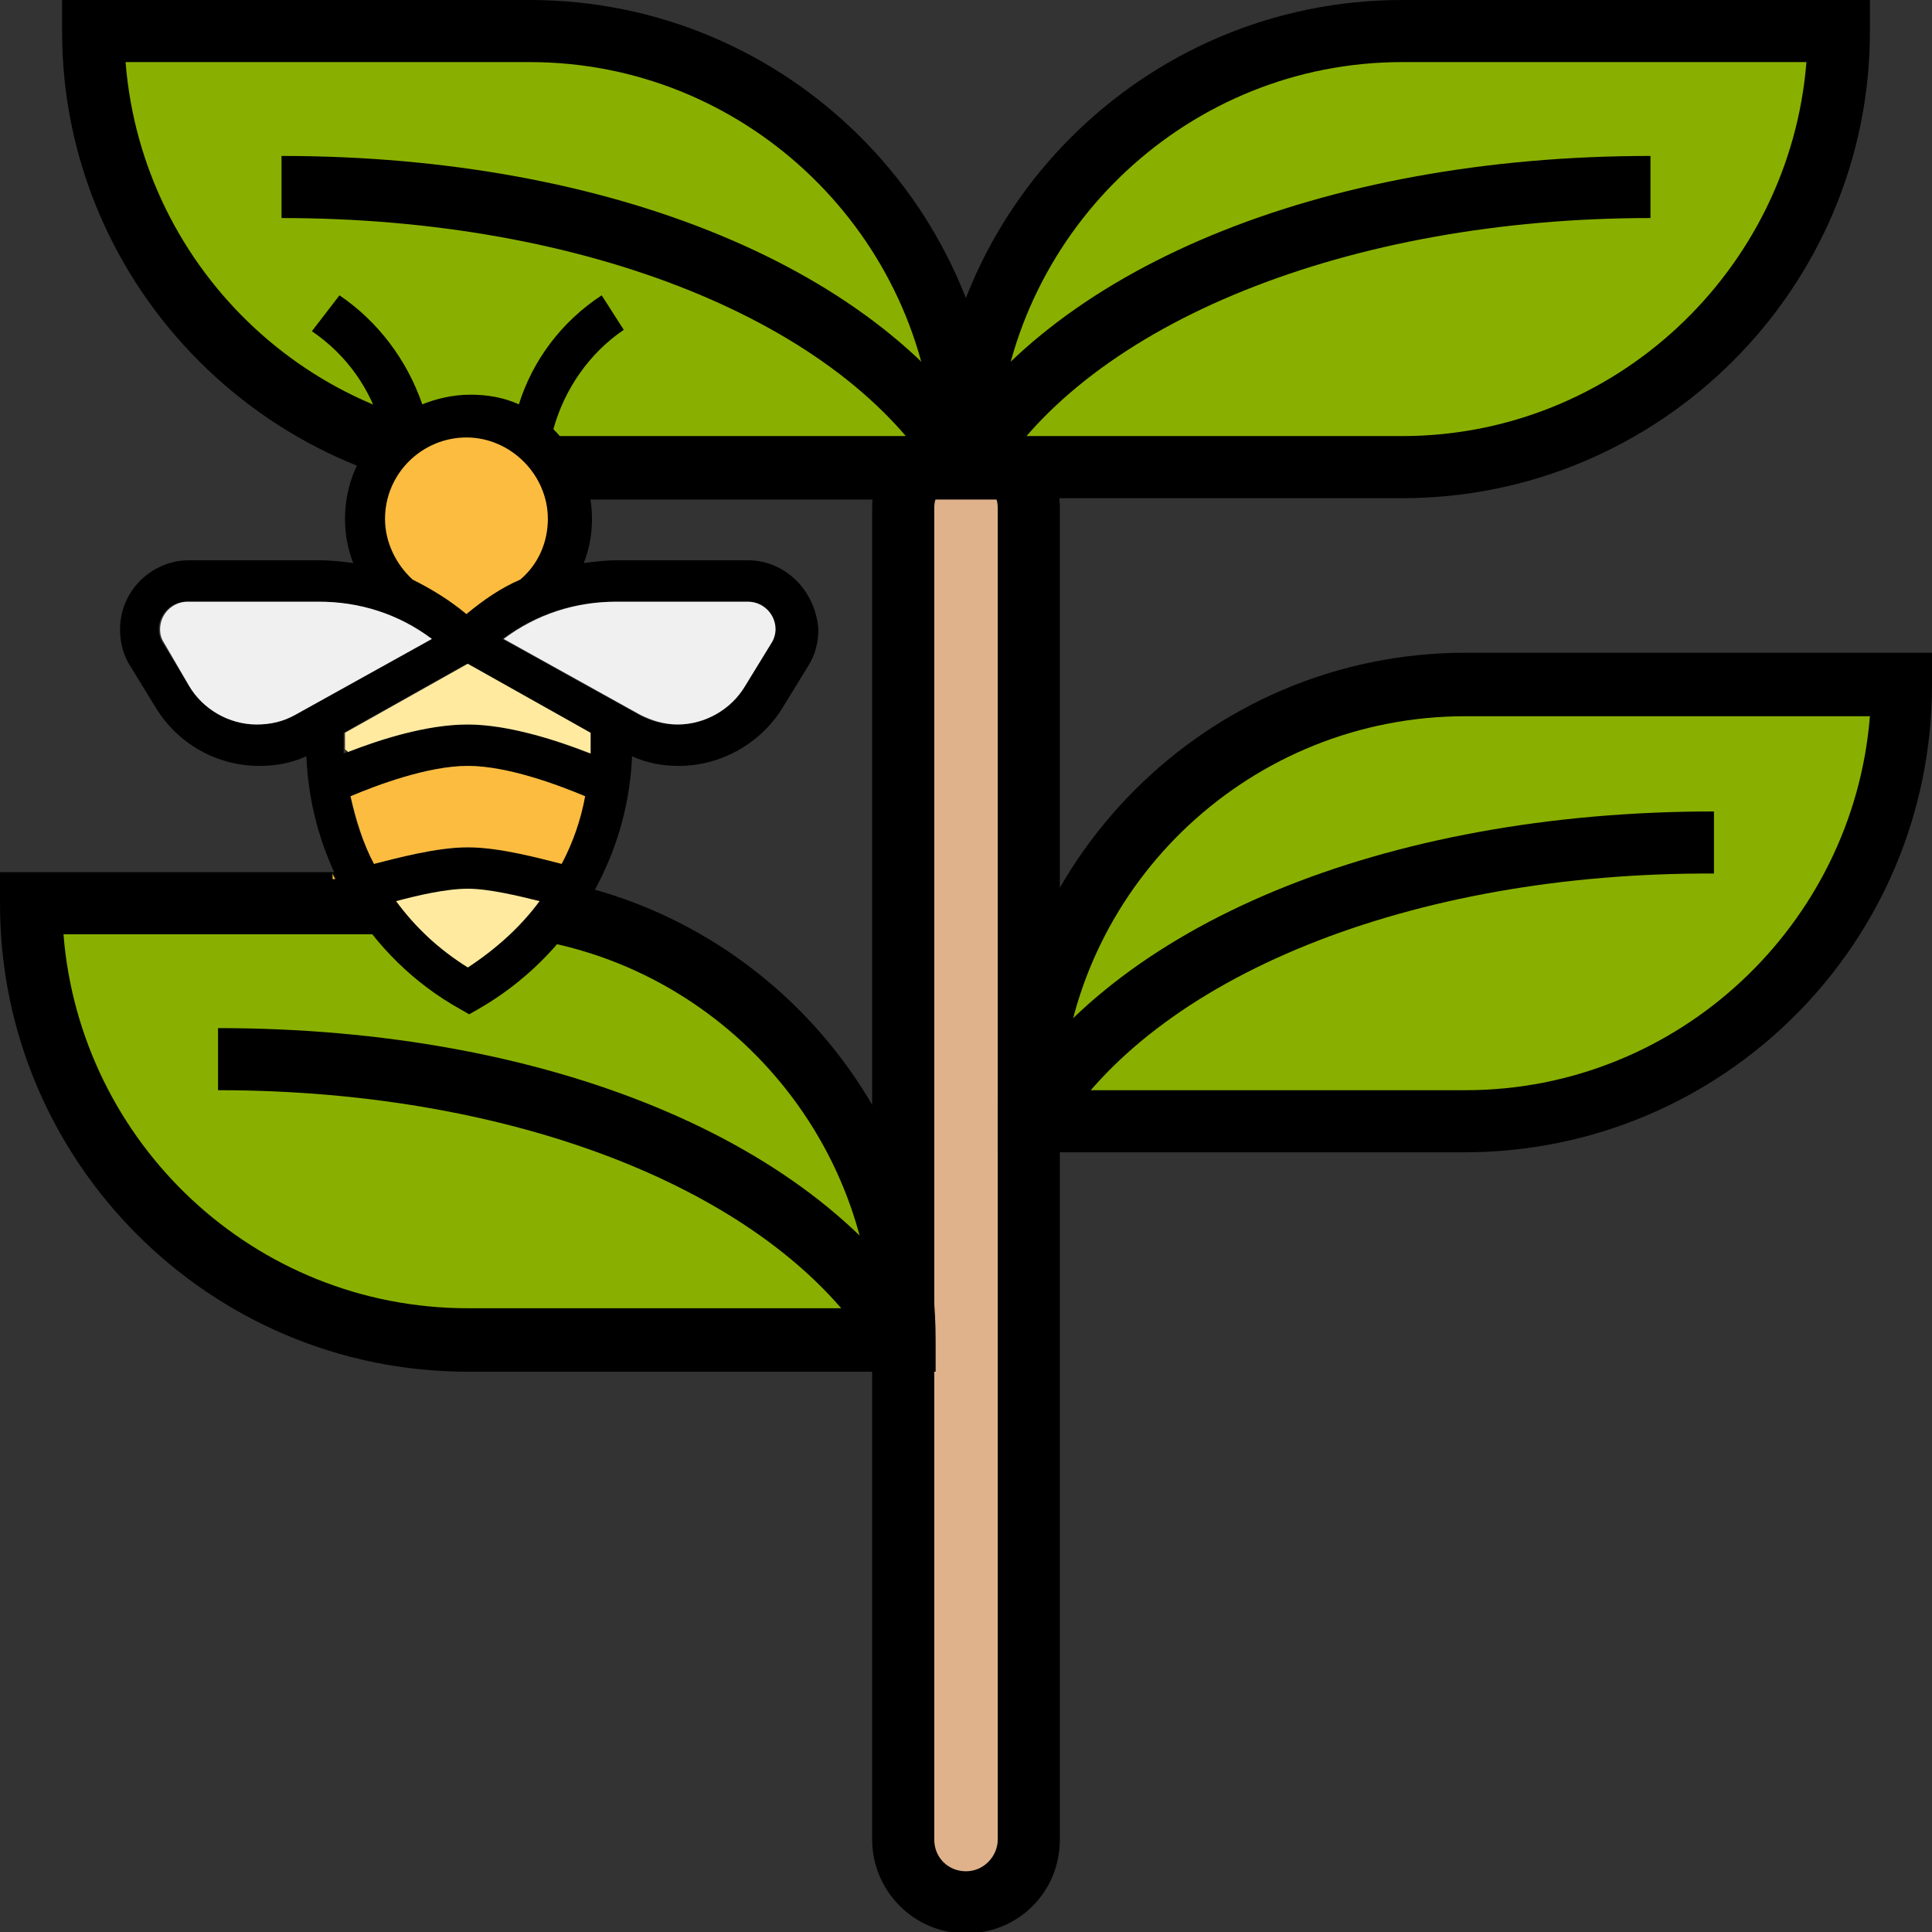 <?xml version="1.0" encoding="utf-8"?>
<!-- Generator: Adobe Illustrator 21.0.0, SVG Export Plug-In . SVG Version: 6.00 Build 0)  -->
<svg version="1.1" id="Layer_1" xmlns="http://www.w3.org/2000/svg" xmlns:xlink="http://www.w3.org/1999/xlink" x="0px" y="0px"
	 width="140px" height="140px" viewBox="0 0 140 140" style="enable-background:new 0 0 140 140;" xml:space="preserve">
<rect x="0" y="0" width="140" height="140" fill="#333333" stroke="none"/>
<style type="text/css">
	.st0{fill:#89B000;}
	.st1{fill:#DFB28B;}
	.st2{fill:#FBBC40;}
	.st3{fill:#FFEAA0;}
	.st4{fill:#F0F0F0;}
</style>
<path class="st0" d="M33.4,70.9h-7.8c-1.5,0-2.7-1.2-2.7-2.7v0c0-1.5,1.2-2.7,2.7-2.7h7.8c1.5,0,2.7,1.2,2.7,2.7v0
	C36,69.7,34.8,70.9,33.4,70.9z"/>
<path class="st0" d="M36.8,32.3H25.4c-2.6,0-4.8-2.1-4.8-4.8v0c0-2.6,2.1-4.8,4.8-4.8h11.3c2.6,0,4.8,2.1,4.8,4.8v0
	C41.5,30.1,39.4,32.3,36.8,32.3z"/>
<g>
	<polygon class="st1" points="70,33.9 74.5,33.9 74.5,97.4 74.5,136.7 65.5,136.7 65.5,118.6 65.5,33.9 	"/>
</g>
<g>
	<path class="st0" d="M35.2,65.5c8.4,0.4,16,4,21.4,9.7s8.8,13.4,8.8,21.9H33.9c-8.7,0-16.6-3.5-22.4-9.3
		c-5.7-5.7-9.3-13.6-9.3-22.4h21.2c1.3,1.7,3,3,4.9,4l0.9,0.5l0.9-0.5C32.2,68.6,33.9,67.2,35.2,65.5z"/>
</g>
<g>
	<path class="st0" d="M74.5,81.3c0-8.7,3.5-16.6,9.3-22.4c5.7-5.7,13.6-9.3,22.4-9.3h31.6c0,8.7-3.5,16.6-9.3,22.4
		c-5.7,5.7-13.6,9.3-22.4,9.3H74.5z"/>
</g>
<g>
	<path class="st0" d="M70,33.9c0-8.7,3.5-16.6,9.3-22.4c5.7-5.7,13.6-9.3,22.4-9.3h31.6c0,8.7-3.5,16.6-9.3,22.4
		c-5.7,5.7-13.6,9.3-22.4,9.3H74.5H70z"/>
</g>
<g>
	<path class="st0" d="M60.7,11.5c5.7,5.7,9.3,13.6,9.3,22.4h-4.5H38.4c0-3.1-1.6-5.9-4-7.5c-1.4-0.9-3.2-1.5-5-1.5
		c-1.9,0-3.6,0.6-5,1.5c-1.1,0.7-2,1.7-2.7,2.8c-4.5-2.8-8.2-6.7-10.8-11.3C8.3,13.2,6.8,7.9,6.8,2.3h31.6
		C47.1,2.3,55,5.8,60.7,11.5z"/>
</g>
<g>
	<path d="M101.6,36.1H67.7v-2.3C67.7,15.2,82.9,0,101.6,0h33.9v2.3C135.5,20.9,120.3,36.1,101.6,36.1z M72.3,31.6h29.3
		c15.4,0,28.1-12,29.3-27.1h-29.3C86.2,4.5,73.5,16.5,72.3,31.6z"/>
</g>
<g>
	<path d="M106.1,83.5H72.3v-2.3c0-18.7,15.2-33.9,33.9-33.9H140v2.3C140,68.4,124.8,83.5,106.1,83.5z M76.9,79h29.3
		c15.4,0,28.1-12,29.3-27.1h-29.3C90.7,51.9,78,63.9,76.9,79z"/>
</g>
<g>
	<path d="M76.5,82.5l-3.9-2.3c7.9-13.2,27.7-21.4,51.6-21.4v4.5C102.2,63.2,83.5,70.8,76.5,82.5z"/>
</g>
<g>
	<path d="M63.5,98.3C56.5,86.6,37.8,79,15.8,79v-4.5c23.9,0,43.7,8.2,51.6,21.4L63.5,98.3z"/>
</g>
<g>
	<path d="M68.1,35c-7-11.7-25.7-19.2-47.7-19.2v-4.5c23.9,0,43.7,8.2,51.6,21.4L68.1,35z"/>
</g>
<g>
	<path d="M71.9,35l-3.9-2.3c7.9-13.2,27.7-21.4,51.6-21.4v4.5C97.7,15.8,78.9,23.4,71.9,35z"/>
</g>
<path d="M70,34.5c1.2,0,2.3,1,2.3,2.3v96.5c0,1.2-1,2.3-2.3,2.3s-2.3-1-2.3-2.3V36.8C67.7,35.5,68.8,34.5,70,34.5 M70,30
	c-3.7,0-6.8,3-6.8,6.8v96.5c0,3.7,3,6.8,6.8,6.8s6.8-3,6.8-6.8V36.8C76.8,33,73.7,30,70,30L70,30z"/>
<g>
	<path d="M4.5,2.3V0l33.9,0c18.7,0,33.9,15.2,33.9,33.9v2.3H38.4C19.7,36.1,4.5,20.9,4.5,2.3z M38.4,4.5H9.1
		C10.3,19.7,23,31.6,38.4,31.6h29.3C66.5,16.5,53.8,4.5,38.4,4.5z"/>
</g>
<g>
	<path d="M0,65.5l0-2.3h33.9c18.7,0,33.9,15.2,33.9,33.9v2.3H33.9C15.2,99.4,0,84.2,0,65.5z M33.9,67.7H4.6
		c1.2,15.1,13.8,27.1,29.3,27.1h29.3C62,79.7,49.3,67.7,33.9,67.7z"/>
</g>
<g>
	<circle class="st2" cx="33.9" cy="37.5" r="7.4"/>
	<path d="M54.2,40.6h-9.5c-0.8,0-1.6,0.1-2.4,0.2c0.4-1,0.6-2.1,0.6-3.2c0-2.5-1.1-4.8-2.8-6.5c0.8-2.9,2.6-5.5,5.1-7.2l-1.6-2.5
		c-2.9,1.9-5,4.7-6,7.9c-1.1-0.5-2.3-0.7-3.5-0.7c-1.3,0-2.5,0.3-3.5,0.7c-1.1-3.2-3.2-6-6-7.9L22.6,24c2.5,1.7,4.3,4.2,5.1,7.2
		C26,32.8,25,35.1,25,37.6c0,1.1,0.2,2.2,0.6,3.2c-0.8-0.1-1.6-0.2-2.4-0.2h-9.5c-2.7,0-5,2.2-5,5c0,0.9,0.2,1.8,0.7,2.6l1.9,3.1
		c1.6,2.6,4.4,4.2,7.5,4.2c1.2,0,2.3-0.2,3.4-0.7c0.3,7.6,4.5,14.6,11.1,18.3l0.7,0.4l0.7-0.4c6.6-3.8,10.8-10.8,11.1-18.3
		c1.1,0.5,2.2,0.7,3.4,0.7c3,0,5.9-1.6,7.5-4.2l1.9-3.1c0.5-0.8,0.7-1.7,0.7-2.6C59.1,42.8,56.9,40.6,54.2,40.6z M27.9,37.6
		c0-3.3,2.7-5.9,5.9-5.9s5.9,2.7,5.9,5.9c0,1.7-0.7,3.3-2,4.4c-1.4,0.6-2.7,1.5-3.9,2.5c-1.2-1-2.5-1.8-3.9-2.5
		C28.7,40.9,27.9,39.3,27.9,37.6z M42.7,54.6c-2.2-0.9-5.8-2.1-8.9-2.1s-6.6,1.2-8.9,2.1c0-0.3,0-0.5,0-0.8v-0.7l8.9-5l8.9,5v0.7
		C42.8,54.1,42.8,54.4,42.7,54.6z M42.4,57.7c-0.4,1.7-0.9,3.4-1.7,4.9c-1.6-0.5-4.5-1.2-6.8-1.2s-5.2,0.8-6.8,1.2
		c-0.8-1.5-1.4-3.2-1.7-4.9c1.9-0.8,5.6-2.2,8.5-2.2C36.8,55.5,40.5,56.9,42.4,57.7z M18.6,52.5c-2,0-3.9-1.1-4.9-2.8l-1.9-3.1
		c-0.2-0.3-0.3-0.7-0.3-1c0-1.1,0.9-2,2-2h9.5c3,0,5.8,0.9,8.2,2.7l-9.9,5.5C20.6,52.2,19.6,52.5,18.6,52.5z M33.9,70.1
		c-2-1.3-3.8-2.9-5.2-4.8c1.5-0.4,3.6-0.9,5.2-0.9c1.6,0,3.7,0.5,5.2,0.9C37.6,67.1,35.9,68.8,33.9,70.1z M55.9,46.6L54,49.7
		c-1,1.7-2.9,2.8-4.9,2.8c-1,0-1.9-0.2-2.8-0.7l-9.9-5.5c2.4-1.8,5.2-2.7,8.2-2.7h9.5c1.1,0,2,0.9,2,2
		C56.2,45.9,56.1,46.3,55.9,46.6z"/>
	<g>
		<path class="st2" d="M33.9,61.4c2.3,0,5.2,0.8,6.8,1.2c0.8-1.5,1.4-3.2,1.7-4.9c-1.9-0.8-5.6-2.2-8.5-2.2c-2.9,0-6.6,1.4-8.5,2.2
			c0.4,1.7,0.9,3.4,1.7,4.9C28.7,62.2,31.6,61.4,33.9,61.4z"/>
		<path class="st2" d="M24.1,63.2v0.5h0.2C24.2,63.5,24.1,63.4,24.1,63.2z"/>
	</g>
	<g>
		<path class="st3" d="M33.9,64.4c-1.6,0-3.7,0.5-5.2,0.9c1.4,1.9,3.1,3.5,5.2,4.8c2-1.3,3.8-2.9,5.2-4.8
			C37.5,64.9,35.4,64.4,33.9,64.4z"/>
	</g>
	<g>
		<path class="st3" d="M33.9,52.5c3,0,6.6,1.2,8.9,2.1c0-0.3,0-0.5,0-0.8v-0.7l-8.9-5l-8.9,5v0.7c0,0.2,0,0.3,0,0.5
			c0.1,0.1,0.2,0.1,0.2,0.2C27.5,53.6,30.9,52.5,33.9,52.5z"/>
	</g>
	<g>
		<path class="st4" d="M13.7,49.7c1,1.7,2.9,2.8,4.9,2.8c1,0,1.9-0.2,2.8-0.7l9.9-5.5c-2.4-1.8-5.2-2.7-8.2-2.7h-9.5
			c-1.1,0-2,0.9-2,2c0,0.4,0.1,0.7,0.3,1L13.7,49.7z"/>
	</g>
	<g>
		<path class="st4" d="M49.1,52.5c2,0,3.9-1.1,4.9-2.8l1.9-3.1c0.2-0.3,0.3-0.7,0.3-1c0-1.1-0.9-2-2-2h-9.5c-3,0-5.8,0.9-8.2,2.7
			l9.9,5.5C47.2,52.2,48.1,52.5,49.1,52.5z"/>
	</g>
</g>
</svg>
